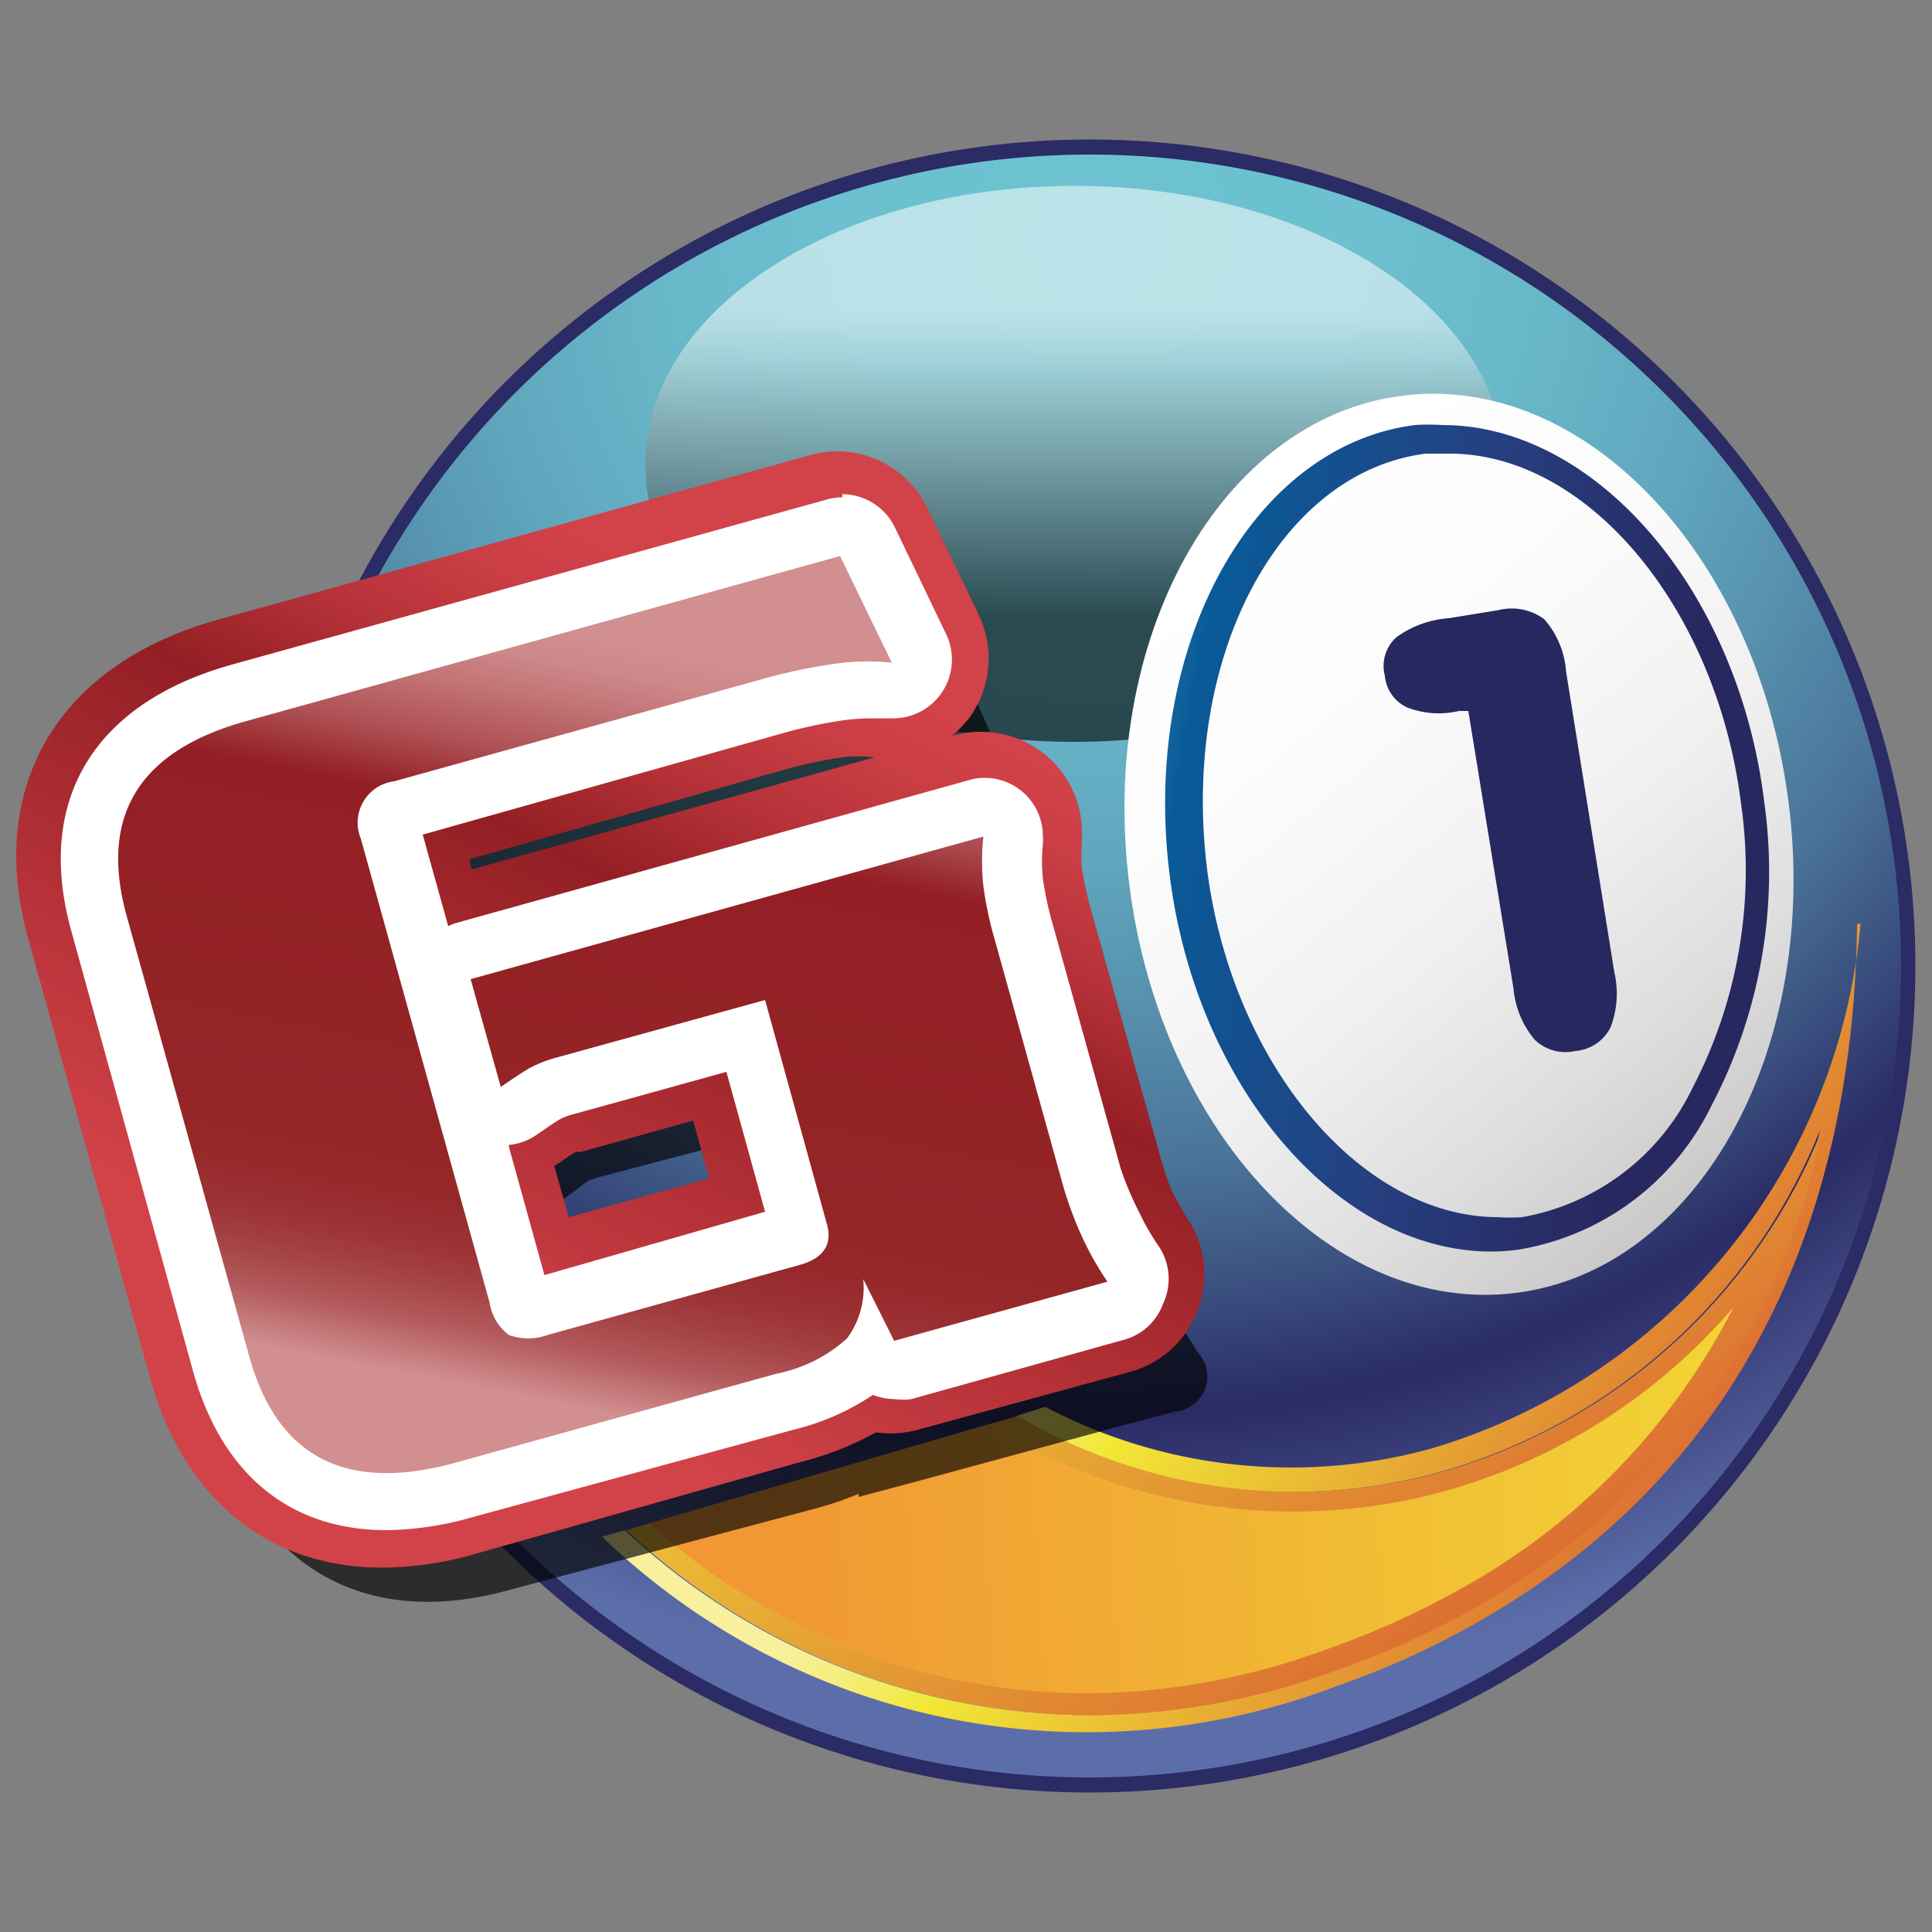 <svg xmlns="http://www.w3.org/2000/svg" xmlns:xlink="http://www.w3.org/1999/xlink" width="50" height="50" viewBox="0 0 50 50"><rect x="0" y="0" width="50" height="50" fill="#808080" stroke="none"/><defs><style>.cls-1{isolation:isolate;}.cls-2{fill:#2b2b65;}.cls-3{fill:url(#New_Gradient_Swatch_5);}.cls-4{opacity:0.6;mix-blend-mode:screen;fill:url(#linear-gradient);}.cls-5{fill:url(#linear-gradient-2);}.cls-6{fill:url(#TBird_Body_Gradient);}.cls-7{fill:#282860;}.cls-8{fill:url(#linear-gradient-3);}.cls-9{fill:url(#linear-gradient-4);}.cls-10{fill:url(#linear-gradient-5);}.cls-11{fill:url(#linear-gradient-6);}.cls-12{fill:url(#linear-gradient-7);}.cls-13{fill:url(#New_Gradient_Swatch_2);}.cls-14{opacity:0.66;}.cls-15{fill:url(#New_Gradient_Swatch_1);}.cls-16{fill:url(#linear-gradient-8);}.cls-17{fill:#fff;}.cls-18{fill:url(#New_Gradient_Swatch_1-2);}</style><radialGradient id="New_Gradient_Swatch_5" cx="28.5" cy="6.22" r="37.54" gradientUnits="userSpaceOnUse"><stop offset="0" stop-color="#6dc3d1"/><stop offset="0.18" stop-color="#6cc0cf"/><stop offset="0.31" stop-color="#68b7c8"/><stop offset="0.43" stop-color="#60a6bd"/><stop offset="0.53" stop-color="#5690ad"/><stop offset="0.64" stop-color="#4a7398"/><stop offset="0.73" stop-color="#3a4f7f"/><stop offset="0.81" stop-color="#2a2b65"/><stop offset="1" stop-color="#5c6eaa"/></radialGradient><linearGradient id="linear-gradient" x1="27.81" y1="16.06" x2="27.81" y2="7.9" gradientUnits="userSpaceOnUse"><stop offset="0.01"/><stop offset="0.82" stop-color="#c4dddf"/><stop offset="0.84" stop-color="#cae1e3"/><stop offset="0.94" stop-color="#e5f2f3"/><stop offset="1" stop-color="#eff8f9"/></linearGradient><linearGradient id="linear-gradient-2" x1="31.6" y1="14.36" x2="57.62" y2="45.97" gradientUnits="userSpaceOnUse"><stop offset="0" stop-color="#fff"/><stop offset="0.14" stop-color="#fbfbfb"/><stop offset="0.28" stop-color="#f1f0f0"/><stop offset="0.4" stop-color="#dfdede"/><stop offset="0.53" stop-color="#c5c4c3"/><stop offset="0.65" stop-color="#a5a2a2"/><stop offset="0.77" stop-color="#7c7978"/><stop offset="0.89" stop-color="#4e4948"/><stop offset="1" stop-color="#191312"/></linearGradient><linearGradient id="TBird_Body_Gradient" x1="18.6" y1="18.3" x2="42.9" y2="22.61" gradientUnits="userSpaceOnUse"><stop offset="0" stop-color="#fff"/><stop offset="0.19" stop-color="#a0d3de"/><stop offset="0.49" stop-color="#095a98"/><stop offset="0.76" stop-color="#263f80"/><stop offset="1" stop-color="#282860"/></linearGradient><linearGradient id="linear-gradient-3" x1="43.87" y1="40.29" x2="28.22" y2="29.37" gradientUnits="userSpaceOnUse"><stop offset="0" stop-color="#da6031"/><stop offset="0.74" stop-color="#f2e835"/><stop offset="0.8" stop-color="#f4eb5e"/><stop offset="0.87" stop-color="#f6ee80"/><stop offset="0.92" stop-color="#f8ef95"/><stop offset="0.96" stop-color="#f8f09c"/></linearGradient><linearGradient id="linear-gradient-4" x1="42.19" y1="41.86" x2="27.12" y2="31.34" xlink:href="#linear-gradient-3"/><linearGradient id="linear-gradient-5" x1="38.7" y1="44.66" x2="20.4" y2="17.97" xlink:href="#linear-gradient-3"/><linearGradient id="linear-gradient-6" x1="40.32" y1="43.32" x2="25.97" y2="33.3" xlink:href="#linear-gradient-3"/><linearGradient id="linear-gradient-7" x1="37.1" y1="45.76" x2="18.79" y2="19.07" xlink:href="#linear-gradient-3"/><linearGradient id="New_Gradient_Swatch_2" x1="20.45" y1="39.82" x2="64.4" y2="37.12" gradientUnits="userSpaceOnUse"><stop offset="0" stop-color="#f19834"/><stop offset="0.74" stop-color="#f2e835"/><stop offset="0.8" stop-color="#f4eb5e"/><stop offset="0.87" stop-color="#f6ee80"/><stop offset="0.92" stop-color="#f8ef95"/><stop offset="0.96" stop-color="#f8f09c"/></linearGradient><linearGradient id="New_Gradient_Swatch_1" x1="11.9" y1="34.95" x2="21.05" y2="16.65" gradientUnits="userSpaceOnUse"><stop offset="0" stop-color="#d18f90"/><stop offset="0.03" stop-color="#c4797a"/><stop offset="0.07" stop-color="#b35a5c"/><stop offset="0.12" stop-color="#a54345"/><stop offset="0.17" stop-color="#9c3234"/><stop offset="0.23" stop-color="#96282a"/><stop offset="0.3" stop-color="#942527"/><stop offset="0.72" stop-color="#931f24"/><stop offset="0.73" stop-color="#952328"/><stop offset="0.8" stop-color="#af5155"/><stop offset="0.87" stop-color="#c27375"/><stop offset="0.92" stop-color="#cd8889"/><stop offset="0.96" stop-color="#d18f90"/></linearGradient><linearGradient id="linear-gradient-8" x1="11.9" y1="34.95" x2="21.05" y2="16.65" gradientUnits="userSpaceOnUse"><stop offset="0" stop-color="#d24249"/><stop offset="0.62" stop-color="#931f24"/><stop offset="0.63" stop-color="#952025"/><stop offset="0.78" stop-color="#b63239"/><stop offset="0.91" stop-color="#cb3e45"/><stop offset="1" stop-color="#d24249"/></linearGradient><linearGradient id="New_Gradient_Swatch_1-2" x1="898.57" y1="-378.95" x2="907.72" y2="-397.25" gradientTransform="translate(-750.14 641.96) rotate(-15.53)" xlink:href="#New_Gradient_Swatch_1"/></defs><title>icon_gp_fullcolor</title><g class="cls-1"><g id="logo_gp_fullcolor"><g id="logo_gp_fullcolor-2" data-name="logo_gp_fullcolor"><ellipse class="cls-2" cx="28.2" cy="25" rx="21.37" ry="21.39"/><path class="cls-3" d="M28.2,46a21,21,0,1,0-21-21A21,21,0,0,0,28.2,46Z"/><path class="cls-4" d="M38.91,12c0,4-5,7.2-11.1,7.2S16.7,16,16.7,12s5-7.19,11.11-7.19S38.91,8,38.91,12Z"/><path class="cls-5" d="M46.29,20.78c.81,6.41-2.35,12.09-7.06,12.68s-9.18-4.12-10-10.54,2.36-12.09,7.07-12.68S45.48,14.37,46.29,20.78Z"/><path class="cls-6" d="M45.66,20.77C45,15.3,41.31,11,37.33,11a5.53,5.53,0,0,0-.71,0c-4.24.54-7.09,5.76-6.35,11.64.68,5.47,4.34,9.75,8.33,9.75a5.49,5.49,0,0,0,.7-.05,6.79,6.79,0,0,0,5-3.74A13,13,0,0,0,45.66,20.77ZM43.8,28.16a6.06,6.06,0,0,1-4.41,3.34,4.08,4.08,0,0,1-.61,0c-3.59,0-6.9-4-7.54-9C30.56,17,33.1,12.22,36.9,11.74c.2,0,.41,0,.61,0,3.59,0,6.9,4,7.54,9A12.2,12.2,0,0,1,43.8,28.16Z"/><path class="cls-7" d="M41.78,25.17a2.43,2.43,0,0,1-.1,1.42,1.12,1.12,0,0,1-.91.61,1.15,1.15,0,0,1-1.05-.29,2.38,2.38,0,0,1-.55-1.32L38,18.4l-.24,0a2.29,2.29,0,0,1-1.34-.09,1,1,0,0,1-.58-.82,1,1,0,0,1,.3-1A2.62,2.62,0,0,1,37.49,16l1.29-.21a1.41,1.41,0,0,1,1.19.24,2.3,2.3,0,0,1,.56,1.35Z"/><path class="cls-8" d="M48.15,23.91c-.07,0,0,0,0,0A15.59,15.59,0,0,1,37,37.5a13.68,13.68,0,0,1-9.95-1.09l-.51.16-.25.08a14.19,14.19,0,0,0,10.93,1.46,15,15,0,0,0,9.88-8.86,18.18,18.18,0,0,1-9.08,12.42,22.4,22.4,0,0,1-3.46,1.55,18.62,18.62,0,0,1-6.39,1.17,17.67,17.67,0,0,1-12-4.79l-.59.17a18.09,18.09,0,0,0,19,3.87,21.84,21.84,0,0,0,3.54-1.59c7.88-4.41,9.87-11.91,9.94-18.13C48.19,23.89,48.23,23.87,48.15,23.91Z"/><path class="cls-9" d="M33.45,39.12a15,15,0,0,0,3.87-.51,15.25,15.25,0,0,0,7.55-4.79,17.36,17.36,0,0,1-7.16,7.35,21.76,21.76,0,0,1-3.37,1.51,18.16,18.16,0,0,1-6.22,1.14A17,17,0,0,1,16.8,39.43l-.58.17a17.67,17.67,0,0,0,12,4.79,18.62,18.62,0,0,0,6.39-1.17,22.4,22.4,0,0,0,3.46-1.55,18.18,18.18,0,0,0,9.08-12.42,15,15,0,0,1-9.88,8.86,14.19,14.19,0,0,1-10.93-1.46l-.73.21A14.91,14.91,0,0,0,33.45,39.12Z"/><path class="cls-10" d="M33.45,39.12a15,15,0,0,0,3.87-.51,15.25,15.25,0,0,0,7.55-4.79,17.36,17.36,0,0,1-7.16,7.35,21.76,21.76,0,0,1-3.37,1.51,18.16,18.16,0,0,1-6.22,1.14A17,17,0,0,1,16.8,39.43l-.58.17a17.67,17.67,0,0,0,12,4.79,18.62,18.62,0,0,0,6.39-1.17,22.4,22.4,0,0,0,3.46-1.55,18.18,18.18,0,0,0,9.08-12.42,15,15,0,0,1-9.88,8.86,14.19,14.19,0,0,1-10.93-1.46l-.73.21A14.91,14.91,0,0,0,33.45,39.12Z"/><path class="cls-11" d="M34.34,42.68a21.76,21.76,0,0,0,3.37-1.51,17.36,17.36,0,0,0,7.16-7.35,15.25,15.25,0,0,1-7.55,4.79A14.82,14.82,0,0,1,25.6,36.86l-8.8,2.57a17,17,0,0,0,11.32,4.39A18.16,18.16,0,0,0,34.34,42.68Z"/><path class="cls-12" d="M34.34,42.68a21.76,21.76,0,0,0,3.37-1.51,17.36,17.36,0,0,0,7.16-7.35,15.25,15.25,0,0,1-7.55,4.79A14.82,14.82,0,0,1,25.6,36.86l-8.8,2.57a17,17,0,0,0,11.32,4.39A18.16,18.16,0,0,0,34.34,42.68Z"/><path class="cls-13" d="M34.34,42.68a21.76,21.76,0,0,0,3.37-1.51,17.36,17.36,0,0,0,7.16-7.35,15.25,15.25,0,0,1-7.55,4.79A14.82,14.82,0,0,1,25.6,36.86l-8.8,2.57a17,17,0,0,0,11.32,4.39A18.16,18.16,0,0,0,34.34,42.68Z"/><g class="cls-14"><path d="M30.41,36.53l-1.32.35L23.87,38.3l-.82.22-.83.22,0-.08a8.7,8.7,0,0,1-1.19.4l-7.93,2.11c-3.72,1-6.54-.67-7.54-4.43L2.36,24.86c-1-3.77.61-6.61,4.33-7.6l14.56-3.88.84-.22.83-.23.36.79.35.79,1.31,2.91.79,1.76.64,1.43,1.23-.33-.08,1.41-.09,1.41a4.66,4.66,0,0,0,0,.93,10.1,10.1,0,0,0,.25,1.21l1.75,6.57a9.34,9.34,0,0,0,.36,1.12,7.11,7.11,0,0,0,.49.93L31,35A.91.91,0,0,1,30.41,36.53ZM15.15,33.65l4.25-1.13-.77-2.88-3.15.83-.17.06c-.08,0-.24.15-.53.36l-.31.22.68,2.54Zm-2.5-9.39L24.87,21l.8-.21-1.05-.2-1.91-.35a2.88,2.88,0,0,0-.89,0,10.49,10.49,0,0,0-1.42.28l-8.16,2.17.41,1.55Z"/></g><path class="cls-15" d="M29.66,32.27a6,6,0,0,1-.54-1,8.68,8.68,0,0,1-.4-1.14L27,23.88a8.85,8.85,0,0,1-.26-1.23,4.33,4.33,0,0,1,0-1c0-.06,0-.11,0-.16a1.31,1.31,0,0,0-1.29-1.3h-.06a1.2,1.2,0,0,0-.33.05L11.78,24a1.43,1.43,0,0,0-.43.21l-.79-2.84L20,18.71a13.66,13.66,0,0,1,1.62-.34,4.84,4.84,0,0,1,.81-.07l.42,0,.17,0a1.31,1.31,0,0,0,1.05-.54,1.28,1.28,0,0,0,.12-1.32l-1.33-2.77A1.29,1.29,0,0,0,21.69,13a1.45,1.45,0,0,0-.35,0L6,17.29c-3.45,1-4.91,3.39-4,6.65L5.14,35.33c.71,2.54,2.4,3.94,4.75,3.94A7.9,7.9,0,0,0,12,39l8.37-2.32a6,6,0,0,0,2.08-1,1.31,1.31,0,0,0,.61.15,1.06,1.06,0,0,0,.35,0l5.52-1.53a1.27,1.27,0,0,0,.87-.8A1.3,1.3,0,0,0,29.66,32.27ZM9.29,37.93l-.1,0Zm3.49-8.63h.13a1.31,1.31,0,0,0,.73-.23c.29-.2.51-.34.66-.43a2,2,0,0,1,.4-.14l4.14-1.15,1.12,4L13.83,33.1Zm.5,5.16h0Zm.21,0,.19,0Zm.28,0a2.29,2.29,0,0,0,.34-.07A2.29,2.29,0,0,1,13.77,34.44Zm7.65-17.36.48,0Zm.94-.08-.3,0Zm.13,0L23,17ZM6.6,35.61l.06.13Zm.32.67,0,0Zm.31.46.08.1Zm.44.47.06,0Zm1.07.59-.1,0Zm-.55-.23-.1-.06Zm1.66.4h0Zm1.31-.14.5-.12Zm-.91.13.27,0Zm.44-.05a1.91,1.91,0,0,0,.33-.06A1.91,1.91,0,0,1,10.69,37.91Z"/><path class="cls-16" d="M9.89,40.57c-2.95,0-5.13-1.78-6-4.89L.73,24.29c-1.1-3.94.78-7.1,4.9-8.25L21,11.77a2.67,2.67,0,0,1,.69-.09A2.6,2.6,0,0,1,24,13.15l1.33,2.76a2.62,2.62,0,0,1-.24,2.66,2.85,2.85,0,0,1-.45.47h0a2.87,2.87,0,0,1,.62-.1h.11A2.6,2.6,0,0,1,28,21.53a2.44,2.44,0,0,1,0,.27,3.78,3.78,0,0,0,0,.68,9.41,9.41,0,0,0,.23,1.05L30,29.83a9.73,9.73,0,0,0,.33,1,7.16,7.16,0,0,0,.43.75A2.57,2.57,0,0,1,31,33.89a2.59,2.59,0,0,1-1.74,1.61L23.76,37a2.68,2.68,0,0,1-1.09.07,8.15,8.15,0,0,1-2,.78L12.35,40.2A8.85,8.85,0,0,1,9.89,40.57ZM11,37.86l.24,1.27L11,37.86l.24,1.27L11,37.86l.14,0-.27-1.27.41-.1h0l.35,1.25h0L20,35.38a4.89,4.89,0,0,0,1.62-.71l.67-.53.75.4L28.59,33a7.45,7.45,0,0,1-.66-1.16,9.15,9.15,0,0,1-.45-1.32l-1.76-6.29a11.7,11.7,0,0,1-.3-1.41,6.2,6.2,0,0,1,0-1.23v-.05L12.13,25.22l-1.52,1.13L9,20.43l10.68-3c.56-.15,1.16-.28,1.76-.38h0l-.2-1.28h0l.27,0h0l.28,0L21.9,17l.16,0L22,15.72h.36l0,1.29h.13l0-1-.82-1.7L6.33,18.54c-2.78.77-3.82,2.47-3.1,5.05L6.39,35a5.81,5.81,0,0,0,.21.63l1.21-.47,0,.1-1.19.51a4.34,4.34,0,0,0,.26.53L8,35.59l.05.08L7,36.33a4,4,0,0,0,.29.43l1-.81,0,0-1,.86a3.32,3.32,0,0,0,.37.38l0-.07.76-.94.07.06-.82,1a3.09,3.09,0,0,0,.37.26l.66-1.12.05,0-.63,1.14a2.67,2.67,0,0,0,.46.2l.43-1.22.07,0-.4,1.24.45.11.21-1.29.09,0-.2,1.28a3.31,3.31,0,0,0,.55,0v-1.3H10l0,1.3h.18l-.09-1.29.21,0,.15,1.3.17,0-.18-1.28.24,0Zm1.14-15.62.07.26,10.42-2.9a3.78,3.78,0,0,0-.84,0,12.53,12.53,0,0,0-1.46.31Zm1.36,13.53,0-1.23-.15,0-.13,1.17-.15,0,.2-1.13-.33.1L11,27.82l1.89.19c.32-.22.57-.38.73-.47a2.61,2.61,0,0,1,.71-.28l5.39-1.5,1.82,6.54-7.45,2.07.34,1.25c-.16,0-.32.08-.46.1l-.21-1.26-.09,0,.15,1.25Zm.84-5.61.38,1.34,3.63-1L17.94,29l-2.9.81-.13,0c-.14.08-.32.2-.55.36Z"/><path class="cls-17" d="M10,38.85c-1.48,0-3.41-.62-4.23-3.55L2.61,23.91c-.83-3,.46-5.1,3.62-6L21.6,13.66a.64.64,0,0,1,.2,0,.76.76,0,0,1,.68.43l1.33,2.77a.75.75,0,0,1-.68,1.08H23a3.91,3.91,0,0,0-.49,0,6,6,0,0,0-.9.08,14.07,14.07,0,0,0-1.67.36L10.46,21c-.41.11-.43.21-.33.55l3.33,12a1.64,1.64,0,0,0,.13.35,1.47,1.47,0,0,0,.42-.08L20.52,32a.82.82,0,0,0,.24-.11l-1.43-5L14.66,28.1a3.17,3.17,0,0,0-.53.2l-.69.45a.75.75,0,0,1-.43.13.82.82,0,0,1-.26,0,.74.74,0,0,1-.46-.51l-.78-2.79a.74.74,0,0,1,.07-.58.75.75,0,0,1,.45-.35L25.3,20.92a.76.76,0,0,1,.21,0,.78.78,0,0,1,.48.17.77.77,0,0,1,.27.65,5.27,5.27,0,0,0,0,1.13,10,10,0,0,0,.28,1.3l1.75,6.3a11.85,11.85,0,0,0,.42,1.21,7.19,7.19,0,0,0,.59,1,.76.76,0,0,1-.42,1.15l-5.53,1.54a.64.64,0,0,1-.2,0,.77.77,0,0,1-.63-.34h0a4.32,4.32,0,0,1-2.2,1.14L12,38.55A7.32,7.32,0,0,1,10,38.85Z"/><path class="cls-17" d="M21.8,14.39l1.33,2.76a5.54,5.54,0,0,0-.59,0,6.33,6.33,0,0,0-1,.08,14.47,14.47,0,0,0-1.76.38l-9.51,2.64a1.07,1.07,0,0,0-.85,1.49l3.33,12a1.25,1.25,0,0,0,.49.84.75.75,0,0,0,.35.07,2.59,2.59,0,0,0,.65-.11l6.5-1.81c.63-.17.87-.53.73-1.06l-1.6-5.73-5.39,1.49a3.49,3.49,0,0,0-.72.28c-.17.1-.41.26-.73.48l-.77-2.79,13.27-3.69a6.13,6.13,0,0,0,0,1.29,9.64,9.64,0,0,0,.3,1.4l1.75,6.3A10.82,10.82,0,0,0,28,32a8.89,8.89,0,0,0,.65,1.17l-5.52,1.53-.8-1.6A2.16,2.16,0,0,1,22,34.59a3.84,3.84,0,0,1-1.83.91l-8.36,2.32a6.69,6.69,0,0,1-1.77.27c-1.78,0-2.94-1-3.5-3L3.33,23.71c-.72-2.59.32-4.28,3.11-5.05L21.8,14.39m3.71,7.26h0M21.8,12.87a1.45,1.45,0,0,0-.41.06L6,17.2c-3.58,1-5.1,3.52-4.15,6.91L5,35.5c.74,2.65,2.5,4.1,5,4.1a8.32,8.32,0,0,0,2.17-.32L20.54,37a6.35,6.35,0,0,0,2.05-.9,1.62,1.62,0,0,0,.58.11,1.44,1.44,0,0,0,.41,0l5.52-1.54a1.49,1.49,0,0,0,1-.93A1.51,1.51,0,0,0,30,32.27a6.19,6.19,0,0,1-.53-.92A8,8,0,0,1,29,30.23l-1.75-6.29a8.55,8.55,0,0,1-.26-1.2,4.33,4.33,0,0,1,0-.89,1.41,1.41,0,0,0,0-.2,1.51,1.51,0,0,0-1.51-1.52h-.06a1.59,1.59,0,0,0-.38.07L11.83,23.88a.92.92,0,0,0-.23.09l-.66-2.37L20.17,19a12.75,12.75,0,0,1,1.59-.35,5.65,5.65,0,0,1,.78-.06l.38,0,.21,0a1.52,1.52,0,0,0,1.36-2.17l-1.33-2.77a1.52,1.52,0,0,0-1.36-.86ZM13.17,29.63a1.48,1.48,0,0,0,.7-.25c.28-.19.49-.34.65-.43a1.79,1.79,0,0,1,.34-.12l3.94-1.09,1,3.62L14.09,33l-.92-3.32Z"/><path class="cls-17" d="M6.45,35.1,3.28,23.71c-.72-2.59.31-4.28,3.1-5.05l15.36-4.27,1.34,2.76a5.94,5.94,0,0,0-1.61.05,14.07,14.07,0,0,0-1.76.38L10.2,20.22a1.08,1.08,0,0,0-.86,1.49l3.33,12a1.3,1.3,0,0,0,.5.84,1.48,1.48,0,0,0,1,0l6.51-1.81c.63-.17.87-.53.72-1.06L19.8,25.88l-5.4,1.49a3.37,3.37,0,0,0-.71.28c-.17.1-.41.26-.73.48l-.78-2.79,13.27-3.69a6.1,6.1,0,0,0,0,1.29,9.64,9.64,0,0,0,.3,1.4l1.75,6.3A9.42,9.42,0,0,0,28,32a8,8,0,0,0,.66,1.17l-5.52,1.53-.8-1.6a2.21,2.21,0,0,1-.42,1.54,3.84,3.84,0,0,1-1.82.91l-8.37,2.32Q7.53,39,6.45,35.1Z"/><path class="cls-18" d="M6.45,35.1,3.28,23.71c-.72-2.59.31-4.28,3.1-5.05l15.36-4.27,1.34,2.76a5.94,5.94,0,0,0-1.61.05,14.07,14.07,0,0,0-1.76.38L10.2,20.22a1.08,1.08,0,0,0-.86,1.49l3.33,12a1.3,1.3,0,0,0,.5.84,1.48,1.48,0,0,0,1,0l6.51-1.81c.63-.17.87-.53.72-1.06L19.8,25.88l-5.4,1.49a3.37,3.37,0,0,0-.71.28c-.17.1-.41.26-.73.48l-.78-2.79,13.27-3.69a6.1,6.1,0,0,0,0,1.29,9.64,9.64,0,0,0,.3,1.4l1.75,6.3A9.42,9.42,0,0,0,28,32a8,8,0,0,0,.66,1.17l-5.52,1.53-.8-1.6a2.21,2.21,0,0,1-.42,1.54,3.84,3.84,0,0,1-1.82.91l-8.37,2.32Q7.53,39,6.45,35.1Z"/></g></g></g></svg>